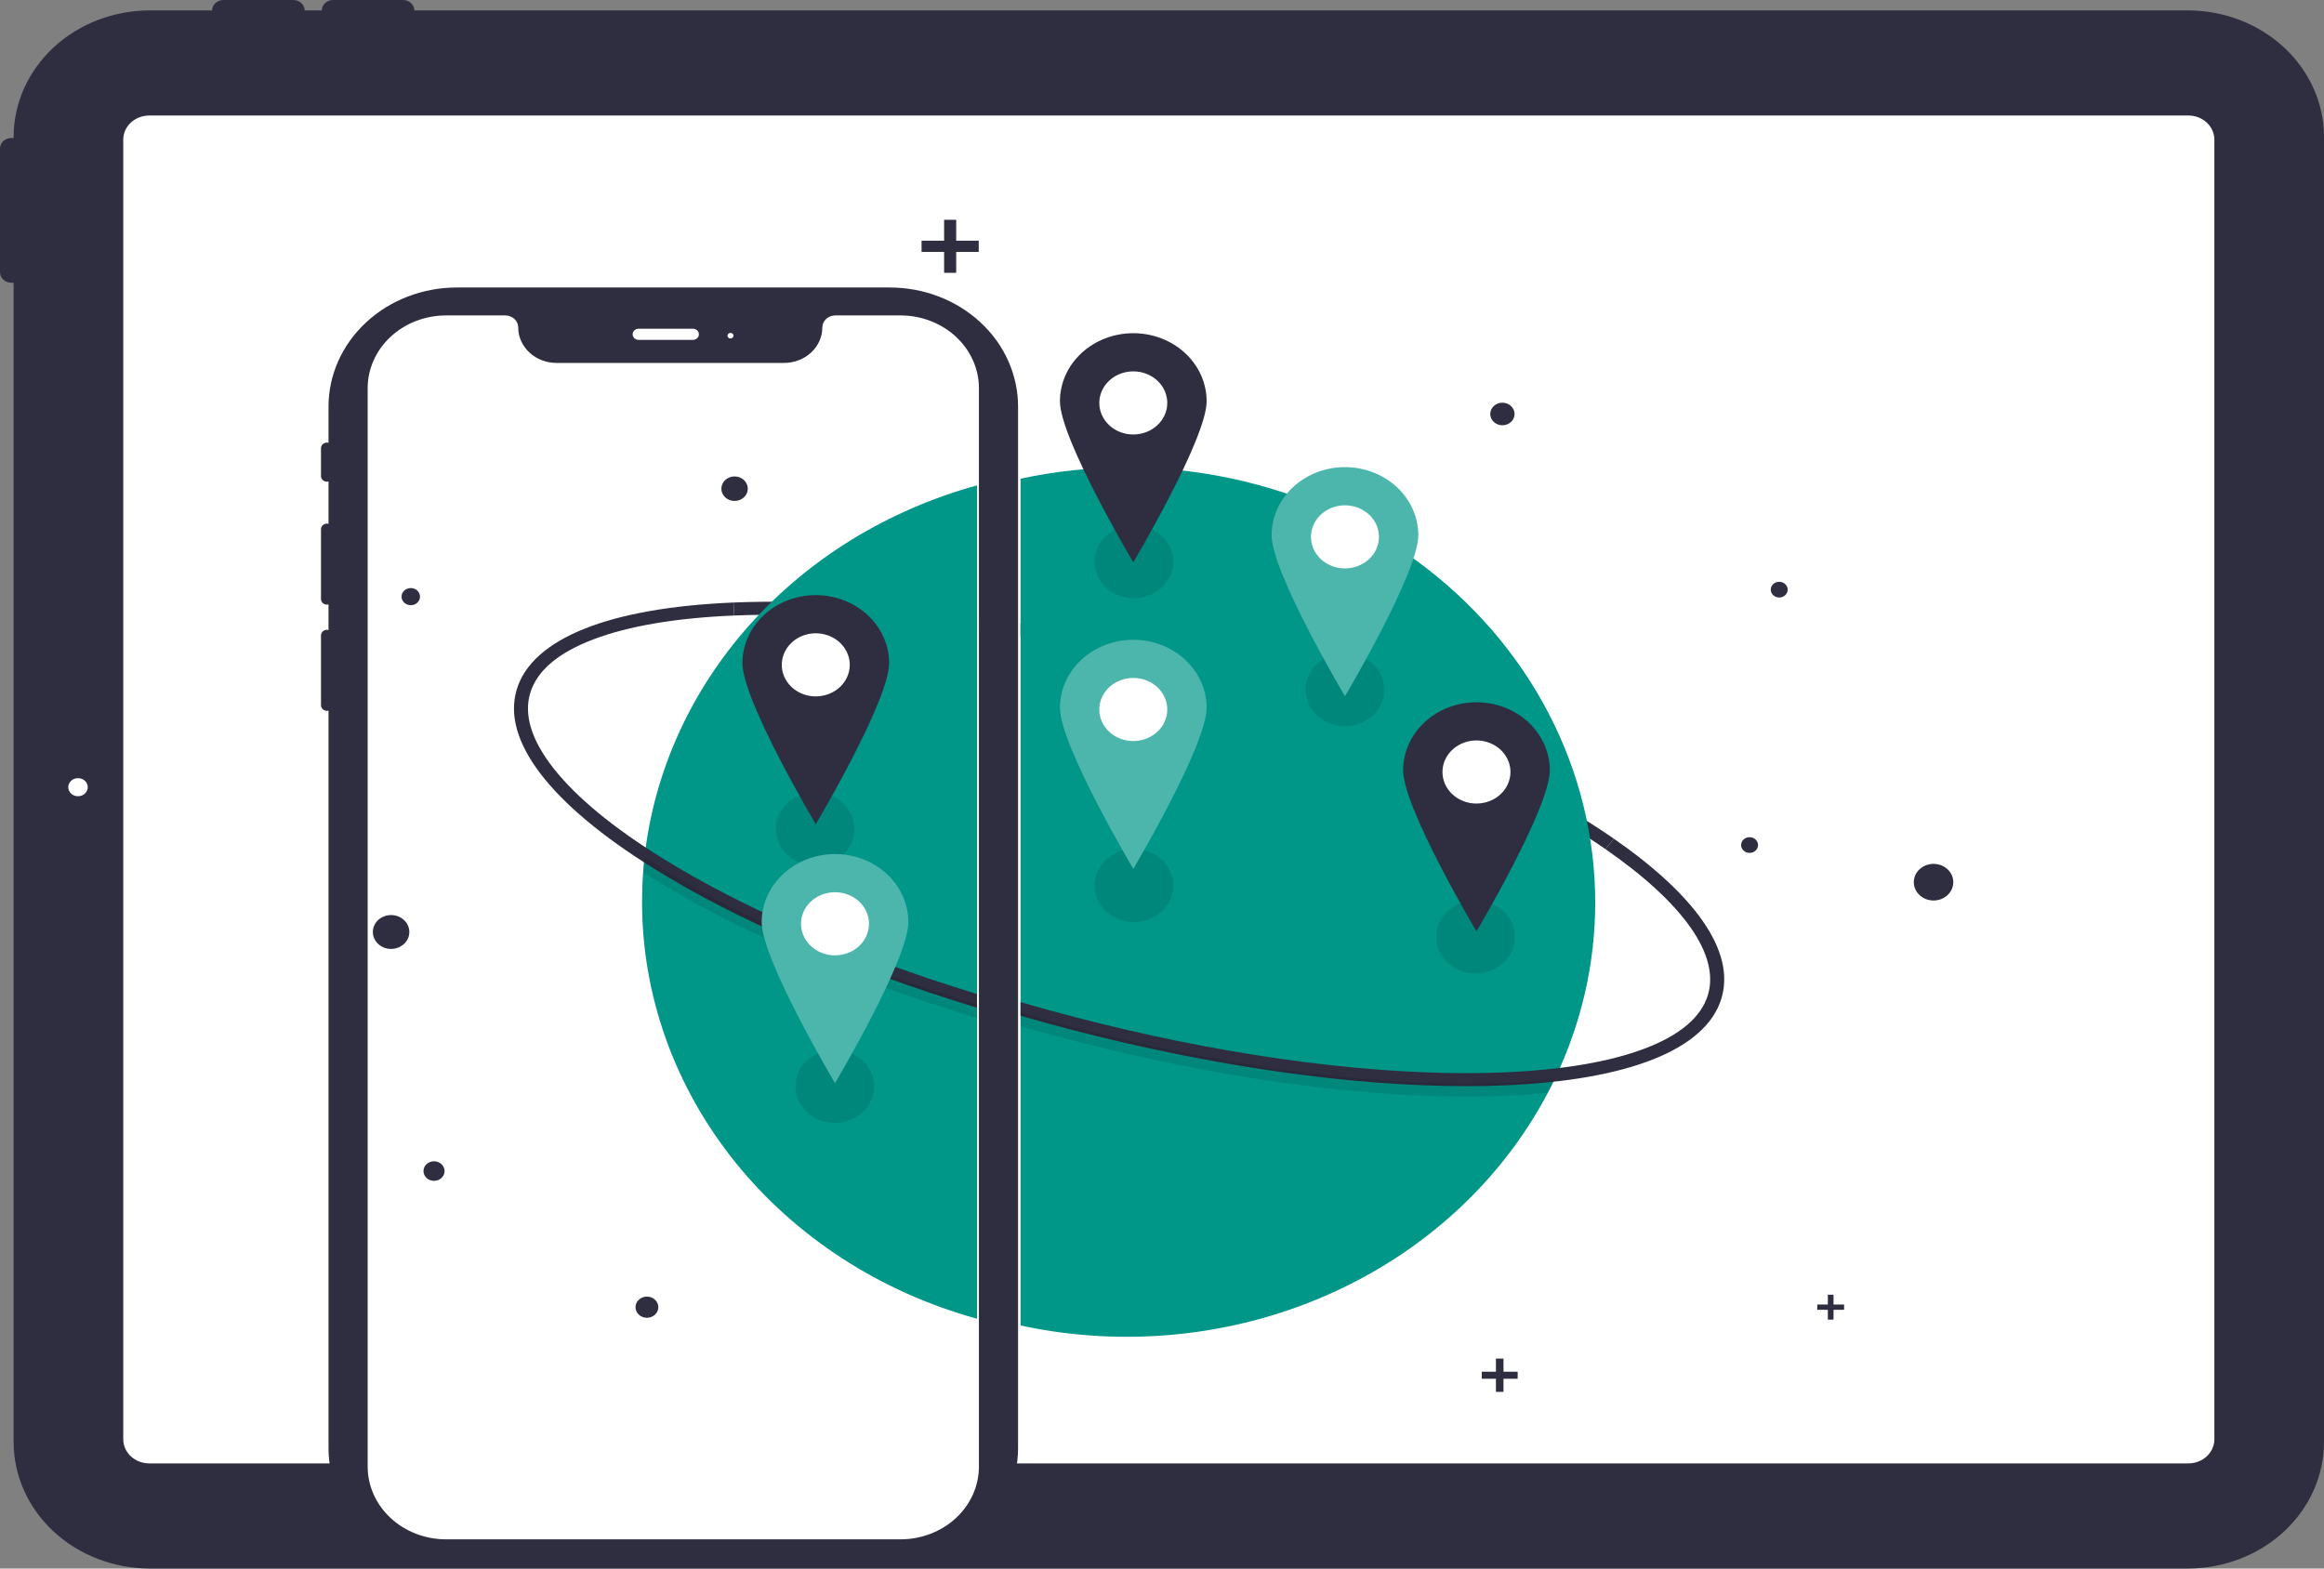 <svg width="400" height="270" viewBox="0 0 400 270" fill="none" xmlns="http://www.w3.org/2000/svg">
<rect x="0" y="0" width="400" height="270" fill="#808080" stroke="none"/>
<g clip-path="url(#clip0_756_7419)">
<path d="M376.553 1.787H71.319C71.311 1.311 71.101 0.856 70.735 0.522C70.369 0.188 69.876 0 69.362 0H57.341C56.827 0 56.334 0.188 55.968 0.522C55.602 0.856 55.392 1.311 55.384 1.787H52.44C52.431 1.311 52.221 0.856 51.855 0.522C51.489 0.188 50.996 0 50.483 0H38.461C37.947 0 37.455 0.188 37.089 0.522C36.723 0.856 36.513 1.311 36.504 1.787H25.792C19.576 1.794 13.616 4.088 9.22 8.168C4.824 12.248 2.352 17.779 2.345 23.548V23.762C2.308 23.761 2.273 23.752 2.235 23.752H1.96C1.703 23.752 1.448 23.799 1.21 23.891C0.972 23.982 0.756 24.116 0.574 24.285C0.392 24.454 0.248 24.655 0.149 24.875C0.051 25.096 -7.2489e-06 25.333 7.77338e-10 25.572V46.853C-7.2489e-06 47.092 0.051 47.329 0.149 47.549C0.248 47.77 0.392 47.971 0.574 48.14C0.756 48.309 0.972 48.443 1.21 48.534C1.448 48.625 1.703 48.672 1.96 48.672H2.235C2.273 48.672 2.308 48.664 2.345 48.662V248.239C2.352 254.008 4.824 259.54 9.22 263.619C13.616 267.699 19.576 269.994 25.792 270H376.553C382.769 269.993 388.729 267.699 393.125 263.619C397.52 259.54 399.993 254.008 400 248.239V23.548C399.993 17.779 397.52 12.248 393.125 8.168C388.729 4.088 382.769 1.794 376.553 1.787ZM392.943 248.239C392.938 252.272 391.209 256.138 388.137 258.99C385.064 261.841 380.898 263.446 376.553 263.45H25.792C21.447 263.446 17.281 261.842 14.208 258.99C11.136 256.138 9.407 252.272 9.402 248.239V23.548C9.407 19.515 11.136 15.649 14.208 12.797C17.281 9.946 21.447 8.341 25.792 8.337H376.553C380.898 8.342 385.064 9.946 388.137 12.797C391.209 15.649 392.938 19.515 392.943 23.548V248.239Z" fill="#2F2E41"/>
<path d="M376.553 267.089H25.792C20.407 267.083 15.245 265.096 11.437 261.562C7.629 258.028 5.488 253.237 5.482 248.239V23.548C5.488 18.551 7.629 13.759 11.437 10.225C15.245 6.692 20.407 4.704 25.792 4.698H376.553C381.938 4.704 387.1 6.691 390.908 10.225C394.715 13.759 396.857 18.55 396.863 23.548V248.239C396.857 253.237 394.716 258.028 390.908 261.562C387.1 265.096 381.938 267.083 376.553 267.089Z" fill="#2F2E41"/>
<path d="M376.66 251.903H25.685C24.5 251.902 23.363 251.464 22.525 250.687C21.687 249.909 21.216 248.854 21.215 247.754V24.032C21.216 22.933 21.687 21.878 22.525 21.1C23.363 20.323 24.5 19.885 25.685 19.884H376.66C377.845 19.885 378.982 20.323 379.82 21.1C380.658 21.878 381.129 22.933 381.131 24.032V247.754C381.129 248.854 380.658 249.909 379.82 250.687C378.982 251.464 377.845 251.902 376.66 251.903Z" fill="white"/>
<path d="M13.425 137.062C14.352 137.062 15.104 136.364 15.104 135.504C15.104 134.644 14.352 133.947 13.425 133.947C12.499 133.947 11.747 134.644 11.747 135.504C11.747 136.364 12.499 137.062 13.425 137.062Z" fill="white"/>
<path d="M153.165 49.487H78.605C72.756 49.493 67.149 51.652 63.013 55.491C58.877 59.329 56.551 64.533 56.544 69.962V76.216C56.391 76.177 56.231 76.172 56.075 76.2C55.919 76.229 55.773 76.29 55.647 76.38C55.522 76.47 55.42 76.586 55.351 76.719C55.282 76.851 55.247 76.997 55.249 77.144V81.954C55.247 82.102 55.282 82.247 55.351 82.38C55.42 82.513 55.522 82.628 55.647 82.718C55.773 82.808 55.919 82.87 56.075 82.898C56.231 82.927 56.391 82.921 56.544 82.882V90.165C56.392 90.126 56.231 90.121 56.075 90.149C55.919 90.177 55.773 90.239 55.647 90.329C55.521 90.419 55.42 90.535 55.351 90.668C55.282 90.8 55.247 90.946 55.249 91.093V103.118C55.247 103.265 55.282 103.411 55.351 103.544C55.42 103.676 55.521 103.792 55.647 103.882C55.773 103.972 55.919 104.034 56.075 104.062C56.231 104.091 56.392 104.085 56.544 104.046V108.443C56.392 108.404 56.231 108.398 56.075 108.427C55.919 108.455 55.773 108.517 55.647 108.607C55.521 108.697 55.42 108.813 55.351 108.945C55.282 109.078 55.247 109.224 55.249 109.371V121.396C55.247 121.543 55.282 121.689 55.351 121.822C55.42 121.954 55.521 122.07 55.647 122.16C55.773 122.25 55.919 122.312 56.075 122.34C56.231 122.369 56.392 122.363 56.544 122.324V249.308C56.551 254.737 58.877 259.941 63.013 263.779C67.149 267.618 72.756 269.777 78.605 269.783H153.165C159.014 269.777 164.621 267.618 168.757 263.779C172.893 259.941 175.219 254.737 175.226 249.308V69.962C175.219 64.533 172.893 59.329 168.757 55.491C164.621 51.652 159.014 49.493 153.165 49.487ZM170.562 249.308C170.556 253.589 168.722 257.693 165.461 260.72C162.199 263.747 157.777 265.449 153.165 265.454H78.605C73.993 265.449 69.571 263.747 66.31 260.72C63.048 257.693 61.214 253.589 61.209 249.308V69.962C61.214 65.681 63.048 61.577 66.31 58.55C69.571 55.524 73.993 53.821 78.605 53.816H153.165C157.777 53.821 162.199 55.524 165.461 58.55C168.722 61.577 170.556 65.681 170.562 69.962V249.308Z" fill="#2F2E41"/>
<path d="M153.165 267.859H78.605C73.306 267.853 68.225 265.897 64.478 262.419C60.731 258.942 58.623 254.227 58.617 249.308V69.962C58.623 65.043 60.731 60.328 64.478 56.851C68.225 53.373 73.306 51.417 78.605 51.411H153.165C158.464 51.417 163.545 53.373 167.292 56.851C171.039 60.328 173.147 65.043 173.153 69.962V249.308C173.147 254.227 171.039 258.942 167.292 262.419C163.545 265.897 158.464 267.853 153.165 267.859Z" fill="#2F2E41"/>
<path d="M155.008 264.973H76.763C73.189 264.969 69.762 263.65 67.235 261.304C64.707 258.959 63.286 255.779 63.282 252.461V66.809C63.286 63.492 64.707 60.311 67.235 57.966C69.762 55.62 73.189 54.301 76.763 54.297H86.967C87.558 54.298 88.124 54.516 88.541 54.904C88.959 55.291 89.194 55.817 89.195 56.365C89.197 57.985 89.891 59.538 91.125 60.683C92.359 61.828 94.032 62.472 95.777 62.474H134.957C136.702 62.472 138.375 61.828 139.609 60.683C140.843 59.538 141.537 57.985 141.539 56.365C141.54 55.817 141.775 55.291 142.192 54.904C142.61 54.516 143.176 54.298 143.767 54.297H155.008C158.582 54.301 162.008 55.62 164.536 57.966C167.063 60.311 168.485 63.492 168.489 66.809V252.461C168.485 255.779 167.063 258.959 164.536 261.304C162.008 263.65 158.582 264.969 155.008 264.973Z" fill="white"/>
<path d="M119.254 58.506H109.925C109.65 58.506 109.387 58.404 109.192 58.224C108.998 58.044 108.889 57.799 108.889 57.544C108.889 57.289 108.998 57.044 109.192 56.864C109.387 56.683 109.65 56.582 109.925 56.582H119.254C119.528 56.582 119.791 56.684 119.985 56.864C120.179 57.045 120.288 57.289 120.288 57.544C120.288 57.799 120.179 58.043 119.985 58.223C119.791 58.404 119.528 58.505 119.254 58.506Z" fill="white"/>
<path d="M125.732 58.265C126.018 58.265 126.25 58.05 126.25 57.784C126.25 57.519 126.018 57.303 125.732 57.303C125.446 57.303 125.214 57.519 125.214 57.784C125.214 58.05 125.446 58.265 125.732 58.265Z" fill="white"/>
<path d="M126.258 103.714L126.366 105.952C138.692 105.439 152.966 106.436 168.158 108.789V106.52C152.943 104.185 138.637 103.2 126.258 103.714Z" fill="#2F2E41"/>
<path d="M110.93 147.545C110.835 148.401 110.757 149.263 110.696 150.129C110.569 151.834 110.506 153.552 110.506 155.284C110.515 171.406 116.131 187.094 126.518 200.016C136.906 212.938 151.509 222.403 168.158 227.004V83.55C152.869 87.768 139.271 96.099 129.085 107.491C118.898 118.882 112.58 132.821 110.93 147.545Z" fill="#009688"/>
<path d="M70.701 104.176C71.579 104.176 72.29 103.516 72.29 102.701C72.29 101.887 71.579 101.226 70.701 101.226C69.823 101.226 69.112 101.887 69.112 102.701C69.112 103.516 69.823 104.176 70.701 104.176Z" fill="#2F2E41"/>
<path d="M67.314 163.341C69.048 163.341 70.453 162.037 70.453 160.428C70.453 158.819 69.048 157.514 67.314 157.514C65.58 157.514 64.175 158.819 64.175 160.428C64.175 162.037 65.58 163.341 67.314 163.341Z" fill="#2F2E41"/>
<path d="M126.434 86.231C127.689 86.231 128.707 85.286 128.707 84.121C128.707 82.955 127.689 82.01 126.434 82.01C125.178 82.01 124.16 82.955 124.16 84.121C124.16 85.286 125.178 86.231 126.434 86.231Z" fill="#2F2E41"/>
<path d="M74.704 203.263C75.706 203.263 76.518 202.509 76.518 201.579C76.518 200.649 75.706 199.896 74.704 199.896C73.702 199.896 72.89 200.649 72.89 201.579C72.89 202.509 73.702 203.263 74.704 203.263Z" fill="#2F2E41"/>
<path d="M111.346 226.836C112.431 226.836 113.31 226.02 113.31 225.013C113.31 224.006 112.431 223.189 111.346 223.189C110.261 223.189 109.381 224.006 109.381 225.013C109.381 226.02 110.261 226.836 111.346 226.836Z" fill="#2F2E41"/>
<path d="M168.455 41.432H164.578V37.834H162.498V41.432H158.619V43.363H162.498V46.962H164.578V43.363H168.455V41.432Z" fill="#2F2E41"/>
<path opacity="0.1" d="M140.29 148.997C144.031 148.997 147.064 146.182 147.064 142.71C147.064 139.237 144.031 136.423 140.29 136.423C136.548 136.423 133.516 139.237 133.516 142.71C133.516 146.182 136.548 148.997 140.29 148.997Z" fill="black"/>
<path opacity="0.1" d="M143.677 193.292C147.418 193.292 150.451 190.477 150.451 187.005C150.451 183.532 147.418 180.718 143.677 180.718C139.936 180.718 136.903 183.532 136.903 187.005C136.903 190.477 139.936 193.292 143.677 193.292Z" fill="black"/>
<path d="M113.792 147.589C105.479 142.409 99.288 137.298 95.389 132.399C91.5 127.511 90.114 123.096 91.267 119.276C92.421 115.455 96.079 112.352 102.138 110.053C108.212 107.748 116.363 106.368 126.366 105.952L126.258 103.714C104.839 104.605 91.587 109.917 88.944 118.671C86.3 127.426 94.646 138.356 112.446 149.449C126.961 158.495 146.403 166.849 168.158 173.465V171.108C146.916 164.593 127.963 156.421 113.792 147.589Z" fill="#2F2E41"/>
<path opacity="0.1" d="M113.79 149.381C112.808 148.768 111.855 148.156 110.93 147.545C110.835 148.401 110.757 149.263 110.697 150.13C111.269 150.501 111.852 150.871 112.446 151.241C126.962 160.287 146.403 168.641 168.158 175.257V172.899C146.917 166.385 127.964 158.213 113.79 149.381Z" fill="black"/>
<path d="M203.685 113.302C194.192 110.833 184.783 108.821 175.653 107.273V109.55C184.571 111.076 193.76 113.047 203.034 115.459C232.559 123.139 259.275 134.332 276.333 146.168L277.779 144.374C260.492 132.379 233.486 121.054 203.685 113.302Z" fill="#2F2E41"/>
<path d="M274.562 155.284C274.555 144.017 271.808 132.897 266.525 122.752C261.243 112.608 253.561 103.701 244.054 96.695C234.546 89.69 223.457 84.766 211.614 82.291C199.771 79.816 187.478 79.854 175.653 82.403V228.16C193.433 232.001 212.091 230.131 228.577 222.854C245.062 215.578 258.401 203.326 266.412 188.102C266.828 187.315 267.228 186.521 267.611 185.719C272.209 176.14 274.577 165.77 274.562 155.284Z" fill="#009688"/>
<path d="M196.082 66.974C196.592 66.974 197.006 66.59 197.006 66.117C197.006 65.643 196.592 65.26 196.082 65.26C195.572 65.26 195.159 65.643 195.159 66.117C195.159 66.59 195.572 66.974 196.082 66.974Z" fill="#F2F2F2"/>
<path d="M258.589 73.203C259.744 73.203 260.681 72.333 260.681 71.261C260.681 70.188 259.744 69.319 258.589 69.319C257.433 69.319 256.496 70.188 256.496 71.261C256.496 72.333 257.433 73.203 258.589 73.203Z" fill="#2F2E41"/>
<path d="M332.796 155.007C334.672 155.007 336.193 153.596 336.193 151.854C336.193 150.113 334.672 148.702 332.796 148.702C330.92 148.702 329.399 150.113 329.399 151.854C329.399 153.596 330.92 155.007 332.796 155.007Z" fill="#2F2E41"/>
<path d="M306.233 102.852C307.038 102.852 307.69 102.246 307.69 101.499C307.69 100.752 307.038 100.146 306.233 100.146C305.428 100.146 304.775 100.752 304.775 101.499C304.775 102.246 305.428 102.852 306.233 102.852Z" fill="#2F2E41"/>
<path d="M301.131 146.814C301.936 146.814 302.589 146.209 302.589 145.461C302.589 144.714 301.936 144.109 301.131 144.109C300.326 144.109 299.674 144.714 299.674 145.461C299.674 146.209 300.326 146.814 301.131 146.814Z" fill="#2F2E41"/>
<path d="M261.215 236.118H258.779V233.859H257.473V236.118H255.04V237.33H257.473V239.589H258.779V237.33H261.215V236.118Z" fill="#2F2E41"/>
<path d="M317.399 224.554H315.58V222.865H314.602V224.554H312.783V225.461H314.602V227.149H315.58V225.461H317.399V224.554Z" fill="#2F2E41"/>
<path opacity="0.1" d="M195.159 102.987C198.9 102.987 201.933 100.172 201.933 96.7C201.933 93.228 198.9 90.413 195.159 90.413C191.417 90.413 188.384 93.228 188.384 96.7C188.384 100.172 191.417 102.987 195.159 102.987Z" fill="black"/>
<path opacity="0.1" d="M195.159 158.713C198.9 158.713 201.933 155.898 201.933 152.426C201.933 148.954 198.9 146.139 195.159 146.139C191.417 146.139 188.384 148.954 188.384 152.426C188.384 155.898 191.417 158.713 195.159 158.713Z" fill="black"/>
<path opacity="0.1" d="M231.492 124.992C235.234 124.992 238.266 122.177 238.266 118.705C238.266 115.232 235.234 112.418 231.492 112.418C227.751 112.418 224.718 115.232 224.718 118.705C224.718 122.177 227.751 124.992 231.492 124.992Z" fill="black"/>
<path opacity="0.1" d="M253.97 167.572C257.711 167.572 260.744 164.757 260.744 161.285C260.744 157.813 257.711 154.998 253.97 154.998C250.229 154.998 247.196 157.813 247.196 161.285C247.196 164.757 250.229 167.572 253.97 167.572Z" fill="black"/>
<path d="M292.995 158.432C289.814 153.903 284.695 149.172 277.779 144.374L276.333 146.168C289.773 155.493 296.034 164.407 293.962 171.267C292.808 175.087 289.151 178.19 283.092 180.49C277.018 182.795 268.866 184.174 258.864 184.591C256.739 184.679 254.558 184.723 252.322 184.723C232.751 184.722 209.154 181.359 185.027 175.083C181.864 174.26 178.739 173.4 175.653 172.501V174.847C178.527 175.675 181.435 176.473 184.376 177.24C208.713 183.571 232.539 186.963 252.334 186.962C254.6 186.962 256.817 186.918 258.972 186.828C280.391 185.937 293.642 180.626 296.286 171.871C297.513 167.81 296.405 163.289 292.995 158.432Z" fill="#2F2E41"/>
<path opacity="0.1" d="M258.865 186.382C256.74 186.47 254.559 186.514 252.322 186.514C232.753 186.514 209.153 183.152 185.027 176.875C181.863 176.052 178.739 175.191 175.653 174.293V176.639C178.527 177.467 181.434 178.265 184.375 179.032C208.713 185.363 232.538 188.754 252.334 188.754C254.6 188.754 256.818 188.709 258.973 188.62C261.577 188.512 264.056 188.34 266.412 188.102C266.828 187.315 267.228 186.521 267.611 185.719C264.874 186.031 261.959 186.252 258.865 186.382Z" fill="black"/>
<path d="M231.466 100.674C236.344 100.674 240.298 97.004 240.298 92.476C240.298 87.949 236.344 84.279 231.466 84.279C226.587 84.279 222.633 87.949 222.633 92.476C222.633 97.004 226.587 100.674 231.466 100.674Z" fill="white"/>
<path d="M231.492 80.411C228.144 80.411 224.933 81.645 222.565 83.843C220.198 86.04 218.868 89.02 218.868 92.128C218.868 98.599 231.492 119.848 231.492 119.848C231.492 119.848 244.117 98.599 244.117 92.128C244.117 89.02 242.787 86.04 240.419 83.843C238.052 81.645 234.841 80.411 231.492 80.411ZM231.492 97.843C230.335 97.843 229.204 97.525 228.242 96.928C227.28 96.332 226.53 95.484 226.087 94.491C225.644 93.499 225.529 92.407 225.754 91.354C225.98 90.301 226.537 89.334 227.356 88.574C228.174 87.815 229.216 87.298 230.351 87.088C231.486 86.879 232.662 86.986 233.731 87.397C234.8 87.808 235.714 88.504 236.357 89.397C237 90.29 237.343 91.34 237.343 92.413C237.343 93.854 236.726 95.235 235.629 96.253C234.532 97.271 233.044 97.843 231.492 97.843Z" fill="#4DB6AC"/>
<path d="M195.032 130.389C199.91 130.389 203.864 126.719 203.864 122.192C203.864 117.664 199.91 113.994 195.032 113.994C190.154 113.994 186.199 117.664 186.199 122.192C186.199 126.719 190.154 130.389 195.032 130.389Z" fill="white"/>
<path d="M195.059 110.126C191.71 110.126 188.499 111.361 186.132 113.558C183.764 115.755 182.434 118.736 182.434 121.843C182.434 128.314 195.059 149.563 195.059 149.563C195.059 149.563 207.683 128.314 207.683 121.843C207.683 118.736 206.353 115.755 203.985 113.558C201.618 111.361 198.407 110.126 195.059 110.126ZM195.059 127.559C193.901 127.559 192.77 127.24 191.808 126.643C190.846 126.047 190.096 125.199 189.654 124.207C189.211 123.215 189.095 122.123 189.321 121.07C189.546 120.016 190.104 119.049 190.922 118.289C191.74 117.53 192.782 117.013 193.917 116.803C195.052 116.594 196.228 116.701 197.297 117.112C198.366 117.523 199.28 118.219 199.923 119.112C200.566 120.005 200.909 121.055 200.909 122.129C200.909 123.569 200.293 124.95 199.195 125.968C198.098 126.986 196.61 127.559 195.059 127.559Z" fill="#4DB6AC"/>
<path d="M195.032 77.619C199.91 77.619 203.864 73.948 203.864 69.421C203.864 64.894 199.91 61.224 195.032 61.224C190.154 61.224 186.199 64.894 186.199 69.421C186.199 73.948 190.154 77.619 195.032 77.619Z" fill="white"/>
<path d="M195.059 57.356C191.71 57.356 188.499 58.59 186.132 60.788C183.764 62.985 182.434 65.965 182.434 69.073C182.434 75.544 195.059 96.793 195.059 96.793C195.059 96.793 207.683 75.544 207.683 69.073C207.683 65.965 206.353 62.985 203.985 60.788C201.618 58.59 198.407 57.356 195.059 57.356ZM195.059 74.788C193.901 74.788 192.77 74.47 191.808 73.873C190.846 73.276 190.096 72.428 189.654 71.436C189.211 70.444 189.095 69.352 189.321 68.299C189.546 67.246 190.104 66.278 190.922 65.519C191.74 64.76 192.782 64.243 193.917 64.033C195.052 63.824 196.228 63.931 197.297 64.342C198.366 64.753 199.28 65.449 199.923 66.342C200.566 67.235 200.909 68.285 200.909 69.359C200.909 70.072 200.758 70.778 200.464 71.436C200.17 72.095 199.739 72.694 199.195 73.198C198.652 73.702 198.007 74.102 197.297 74.375C196.588 74.648 195.827 74.788 195.059 74.788Z" fill="#2F2E41"/>
<path d="M254.099 141.148C258.977 141.148 262.931 137.478 262.931 132.951C262.931 128.423 258.977 124.753 254.099 124.753C249.221 124.753 245.266 128.423 245.266 132.951C245.266 137.478 249.221 141.148 254.099 141.148Z" fill="white"/>
<path d="M254.125 120.885C250.777 120.885 247.566 122.12 245.199 124.317C242.831 126.514 241.501 129.495 241.501 132.602C241.501 139.073 254.125 160.322 254.125 160.322C254.125 160.322 266.75 139.073 266.75 132.602C266.75 129.495 265.42 126.514 263.052 124.317C260.685 122.12 257.474 120.885 254.125 120.885ZM254.125 138.318C252.968 138.318 251.837 137.999 250.875 137.403C249.913 136.806 249.163 135.958 248.72 134.966C248.278 133.974 248.162 132.882 248.387 131.829C248.613 130.775 249.17 129.808 249.989 129.048C250.807 128.289 251.849 127.772 252.984 127.562C254.119 127.353 255.295 127.46 256.364 127.871C257.433 128.282 258.347 128.978 258.99 129.871C259.633 130.764 259.976 131.814 259.976 132.888C259.976 134.328 259.359 135.709 258.262 136.727C257.165 137.746 255.677 138.318 254.125 138.318Z" fill="#2F2E41"/>
<path d="M140.381 122.704C145.259 122.704 149.214 119.034 149.214 114.507C149.214 109.979 145.259 106.309 140.381 106.309C135.503 106.309 131.549 109.979 131.549 114.507C131.549 119.034 135.503 122.704 140.381 122.704Z" fill="white"/>
<path d="M140.408 102.441C137.06 102.441 133.849 103.676 131.481 105.873C129.114 108.07 127.784 111.051 127.784 114.158C127.784 120.629 140.408 141.878 140.408 141.878C140.408 141.878 153.032 120.629 153.032 114.158C153.032 111.051 151.702 108.07 149.335 105.873C146.967 103.676 143.756 102.441 140.408 102.441ZM140.408 119.874C139.251 119.874 138.12 119.555 137.158 118.958C136.196 118.362 135.446 117.514 135.003 116.522C134.56 115.53 134.444 114.438 134.67 113.385C134.896 112.331 135.453 111.364 136.271 110.604C137.089 109.845 138.132 109.328 139.267 109.118C140.401 108.909 141.578 109.016 142.647 109.427C143.716 109.838 144.63 110.534 145.272 111.427C145.915 112.32 146.258 113.37 146.258 114.444C146.258 115.884 145.642 117.265 144.545 118.283C143.448 119.301 141.96 119.874 140.408 119.874Z" fill="#2F2E41"/>
<path d="M143.693 167.277C148.571 167.277 152.526 163.607 152.526 159.08C152.526 154.552 148.571 150.882 143.693 150.882C138.815 150.882 134.861 154.552 134.861 159.08C134.861 163.607 138.815 167.277 143.693 167.277Z" fill="white"/>
<path d="M143.72 147.014C140.372 147.014 137.161 148.249 134.793 150.446C132.426 152.643 131.096 155.624 131.096 158.731C131.096 165.202 143.72 186.451 143.72 186.451C143.72 186.451 156.345 165.202 156.345 158.731C156.345 155.624 155.014 152.643 152.647 150.446C150.279 148.249 147.068 147.014 143.72 147.014ZM143.72 164.447C142.563 164.447 141.432 164.128 140.47 163.532C139.508 162.935 138.758 162.087 138.315 161.095C137.872 160.103 137.756 159.011 137.982 157.958C138.208 156.904 138.765 155.937 139.583 155.178C140.401 154.418 141.444 153.901 142.579 153.692C143.714 153.482 144.89 153.59 145.959 154C147.028 154.411 147.942 155.107 148.585 156C149.227 156.893 149.57 157.943 149.57 159.017C149.57 160.457 148.954 161.838 147.857 162.856C146.76 163.875 145.272 164.447 143.72 164.447Z" fill="#4DB6AC"/>
</g>
<defs>
<clipPath id="clip0_756_7419">
<rect width="400" height="270" fill="white"/>
</clipPath>
</defs>
</svg>
